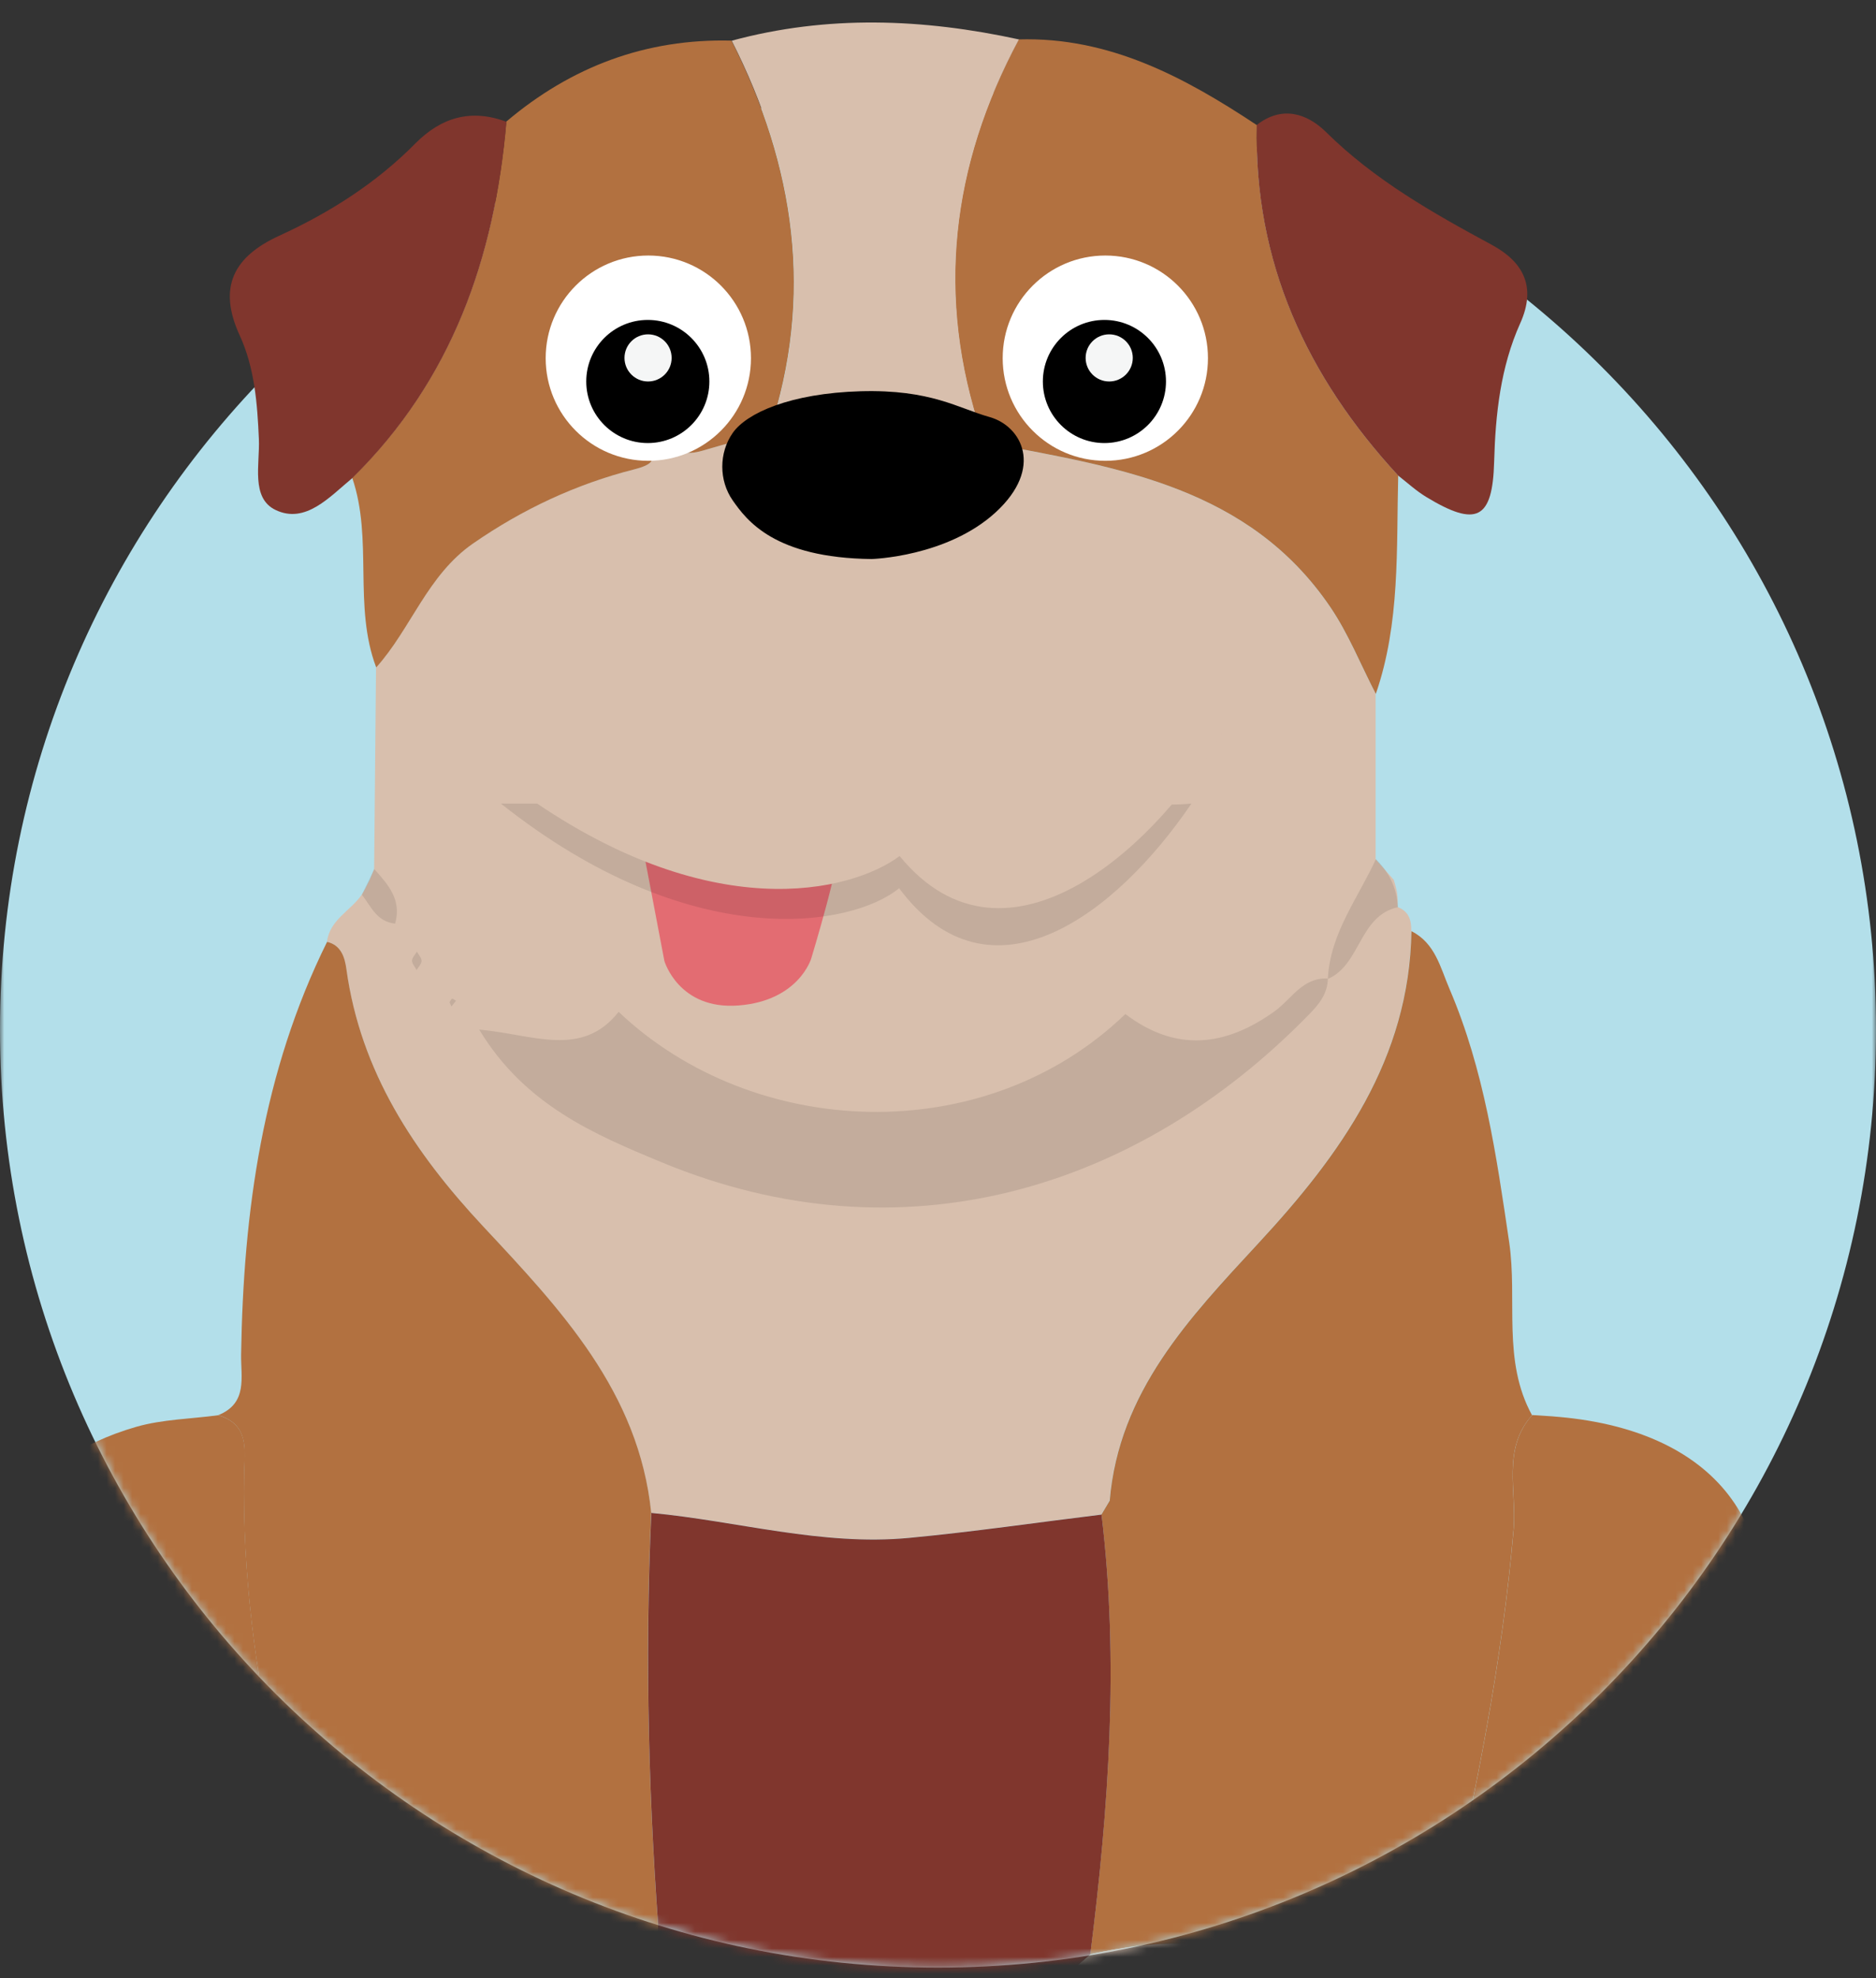 <?xml version="1.0" encoding="UTF-8"?>
<svg xmlns="http://www.w3.org/2000/svg" width="220" height="232" viewBox="0 0 220 232" fill="none">
  <rect x="0" y="0" width="220" height="232" fill="#333333" stroke="none"/>
  <mask id="mask0_3337_8240" style="mask-type:alpha" maskUnits="userSpaceOnUse" x="0" y="0" width="220" height="232">
    <rect width="220" height="232" fill="#D9D9D9"></rect>
  </mask>
  <g mask="url(#mask0_3337_8240)">
    <path d="M110 230.748C170.751 230.748 220 181.5 220 120.748C220 59.997 170.751 10.748 110 10.748C49.248 10.748 0 59.997 0 120.748C0 181.5 49.248 230.748 110 230.748Z" fill="#B3DFEA"></path>
    <mask id="mask1_3337_8240" style="mask-type:luminance" maskUnits="userSpaceOnUse" x="0" y="-42" width="220" height="273">
      <path d="M110.023 -41.503C49.27 -41.503 0 -41.503 0 120.775C0 181.526 49.248 230.775 109.999 230.775C170.75 230.775 220 181.526 220 120.775C220 -30.927 183.879 -41.809 135.338 -41.809C127.21 -41.809 118.736 -41.503 110.023 -41.503Z" fill="white"></path>
    </mask>
    <g mask="url(#mask1_3337_8240)">
      <path d="M161.323 100.765V81.384C159.55 77.962 158.112 74.318 155.961 71.162C146.466 57.212 131.259 54.837 116.318 52.031C117.352 55.369 116.248 57.63 113.302 59.559C105.565 64.585 99.435 64.627 91.742 59.642C87.817 57.1 86.911 54.335 90.206 50.69H90.192C87.803 51.333 85.417 51.961 83.042 52.66C81.171 53.218 79.369 53.75 78.881 50.971C77.512 51.152 76.157 51.347 74.789 51.529C74.789 52.688 78.769 53.931 74.357 55.047C67.584 56.752 61.273 59.698 55.45 63.746C50.101 67.461 48.203 73.703 44.097 78.282C44.027 86.159 43.944 94.048 43.874 101.924L43.356 103.181C43.356 103.181 42.662 104.578 42.422 104.926C41.123 106.811 38.678 107.845 38.344 110.442C40.033 110.847 40.425 112.327 40.605 113.626C42.282 125.676 48.565 135.144 56.665 143.83C65.699 153.507 74.915 163.211 76.353 177.398C86.435 178.349 96.335 181.293 106.571 180.331C114.125 179.619 121.625 178.53 129.151 177.594C129.472 177.05 129.792 176.506 130.113 175.96C131.189 163.183 139.456 154.525 147.526 145.812C157.19 135.367 165.247 124.21 165.499 109.185C165.526 107.928 165.22 106.867 163.907 106.379C163.907 105.029 163.907 104.703 163.447 103.181" fill="#D8BFAD"></path>
      <path d="M165.52 109.197C165.269 124.222 157.211 135.393 147.549 145.824C139.491 154.537 131.21 163.195 130.136 175.986C129.814 176.53 129.493 177.062 129.172 177.606C131.252 194.865 130.009 212.041 127.859 229.189C144.224 225.557 152.812 229.83 158.663 244.492C162.532 244.659 162.825 241.336 163.886 238.948C165.952 234.326 167.783 229.593 169.709 224.902C173.157 209.848 176.174 194.767 177.5 179.323C177.879 174.966 176.118 169.912 179.666 165.974C176.146 159.577 177.976 152.442 176.984 145.685C175.49 135.547 174.052 125.479 169.988 115.983C168.912 113.484 168.313 110.594 165.506 109.197H165.52Z" fill="#B27140"></path>
      <path d="M76.366 177.412C74.928 163.224 65.712 153.519 56.678 143.843C48.565 135.157 42.28 125.689 40.62 113.637C40.437 112.326 40.032 110.846 38.357 110.454C30.803 125.717 28.54 142.07 28.275 158.839C28.233 161.493 29.084 164.565 25.594 165.961C29.281 167.063 28.681 170.109 28.624 172.816C28.401 184.659 30.006 196.263 32.422 207.825C33.596 213.438 36.235 218.813 35.564 224.763C39.6 231.214 41.875 238.405 44.319 245.513C45.144 245.722 45.967 245.931 46.791 246.141C51.636 230.935 61.816 225.293 77.428 229.176C76.087 211.93 75.571 194.671 76.366 177.384V177.412Z" fill="#B27140"></path>
      <path d="M116.338 52.028C131.279 54.834 146.486 57.209 155.981 71.157C158.132 74.313 159.57 77.958 161.343 81.379C164.22 73.044 163.746 64.372 163.969 55.77C153.257 44.167 147.044 30.746 147.393 14.674C138.904 9.046 130.093 4.313 119.466 4.62C111.521 19.435 109.677 34.824 115.095 50.896L115.067 50.645C116.115 50.561 116.687 50.952 116.533 52.097L116.338 52.041V52.028ZM135.161 47.559C132.856 49.962 130.498 52.153 126.769 50.464C122.944 48.718 123.502 45.366 123.655 42.141C122.245 41.639 122.091 40.535 122.607 39.404C124.101 36.081 126.504 33.567 130.205 33.176C133.179 32.87 135.888 34.517 136.767 37.24C137.87 40.703 139.657 44.752 135.161 47.559Z" fill="#B27140"></path>
      <path d="M44.111 78.283C48.217 73.703 50.116 67.462 55.464 63.747C61.287 59.711 67.586 56.765 74.371 55.047C78.784 53.93 74.819 52.687 74.805 51.529C73.59 50.719 72.375 49.908 71.174 49.099C66.761 45.579 66.831 41.251 69.206 36.754C70.586 34.145 72.961 32.439 76.048 33.39C80.292 34.702 83.391 37.23 83.029 42.298L82.959 42.159C84.286 43.011 84.132 43.918 83.043 44.84C81.87 47.017 81.047 49.448 78.895 50.97C79.385 53.749 81.186 53.219 83.057 52.659C85.431 51.962 87.818 51.332 90.206 50.663C95.499 34.716 93.236 19.495 85.78 4.763C75.754 4.512 66.999 7.807 59.375 14.259C58.006 30.206 52.994 44.561 41.305 56.039C43.777 63.259 41.402 71.078 44.111 78.255V78.283Z" fill="#B27140"></path>
      <path d="M179.675 165.962C176.129 169.901 177.888 174.955 177.51 179.311C176.185 194.756 173.169 209.85 169.719 224.89C176.826 221.482 183.516 224.82 190.315 226.217C196.642 217.627 201.947 208.481 205.09 198.218C210.521 180.443 202.353 168.265 183.711 166.255C183.165 166.199 182.621 166.158 182.064 166.102C181.267 166.046 180.472 166.004 179.675 165.948V165.962Z" fill="#B27140"></path>
      <path d="M35.576 224.772C36.247 218.809 33.607 213.447 32.434 207.833C30.018 196.271 28.412 184.653 28.637 172.826C28.693 170.117 29.293 167.059 25.605 165.969C22.394 166.403 19.085 166.445 15.999 167.324C2.469 171.22 -3.439 181.414 -0.045 195.195C2.83 206.869 8.64 217.132 16.013 226.559C22.352 223.989 28.735 221.937 35.576 224.786V224.772Z" fill="#B27140"></path>
      <path d="M85.811 4.776C93.267 19.493 95.516 34.715 90.237 50.675H90.251C98.574 46.862 106.855 47.492 115.12 50.898C109.718 34.826 111.547 19.438 119.491 4.622C108.252 2.178 97.024 1.732 85.797 4.776H85.811Z" fill="#D8BFAD"></path>
      <path d="M41.321 56.062C53.008 44.584 58.021 30.215 59.391 14.282C55.27 12.746 51.779 13.724 48.708 16.824C44.114 21.474 38.667 24.938 32.747 27.645C27.44 30.075 25.5 33.637 28.097 39.305C29.857 43.117 30.177 47.307 30.359 51.496C30.484 54.414 29.396 58.409 32.313 59.805C35.833 61.494 38.667 58.255 41.321 56.062Z" fill="#80362D"></path>
      <path d="M147.39 14.676C147.027 30.749 153.255 44.167 163.964 55.771C165.054 56.624 166.088 57.574 167.261 58.285C173.14 61.847 175.038 60.939 175.219 54.152C175.373 48.552 175.974 43.038 178.277 37.912C180.247 33.541 178.544 30.651 174.913 28.697C167.986 24.954 161.201 21.113 155.518 15.501C153.297 13.308 150.364 12.33 147.39 14.649V14.676Z" fill="#80362D"></path>
      <path d="M158.68 244.476C152.83 229.814 144.228 225.541 127.863 229.173C121.789 234.422 115.169 239.324 115.211 248.568C115.211 252.344 169.318 259.325 158.694 244.476H158.68Z" fill="#D8BFAD"></path>
      <path d="M77.449 229.201C61.837 225.319 51.657 230.96 46.812 246.168C46.812 246.168 94.524 256.526 91.72 248.624C88.913 240.721 85.953 232.942 77.477 229.187L77.449 229.201Z" fill="#D8BFAD"></path>
      <path d="M158.672 244.478C159.132 245.121 159.608 245.762 160.068 246.418C170.722 246.292 181.378 246.181 192.031 246.014C198.721 245.916 199.781 244.129 197.436 237.956C195.76 233.571 191.446 230.876 190.342 226.2C183.541 224.804 176.854 221.465 169.746 224.873C167.818 229.565 165.989 234.284 163.923 238.92C162.861 241.308 162.554 244.631 158.7 244.464L158.672 244.478Z" fill="#80362D"></path>
      <path d="M35.59 224.778C28.761 221.93 22.366 223.982 16.026 226.551C13.611 230.727 9.687 233.952 8.22 238.713C6.866 243.098 7.844 246.115 13.149 246.046C23.538 245.906 33.928 245.709 44.317 245.542C41.873 238.422 39.598 231.229 35.576 224.792L35.59 224.778Z" fill="#80362D"></path>
      <path d="M161.346 100.761C159.253 105.341 155.984 109.46 155.719 114.767L155.747 114.795C159.601 113.09 159.364 107.393 163.944 106.388C163.805 104.181 162.924 102.297 161.346 100.747V100.761Z" fill="black" fill-opacity="0.1"></path>
      <path d="M42.438 104.924C43.499 106.265 44.141 108.08 46.332 108.318C47.143 105.538 45.523 103.737 43.89 101.922C43.402 102.926 42.926 103.918 42.438 104.924Z" fill="black" fill-opacity="0.1"></path>
      <path d="M91.684 248.64C99.533 248.626 107.38 248.597 115.212 248.583C115.171 239.341 121.79 234.439 127.864 229.19C130.015 212.042 131.257 194.866 129.177 177.621C121.651 178.541 114.139 179.645 106.597 180.356C96.361 181.32 86.461 178.374 76.381 177.425C75.584 194.713 76.086 211.972 77.441 229.217C85.917 232.959 88.863 240.75 91.684 248.654V248.64Z" fill="#80362D"></path>
      <path d="M131.964 118.929C115.418 134.876 88.314 133.633 72.548 118.664C68.219 124.137 62.508 121.302 56.195 120.744C61.53 129.583 69.686 133.032 77.576 136.3C105.74 147.988 133.416 139.581 153.524 118.957C154.684 117.77 155.688 116.541 155.716 114.782L155.688 114.754C152.742 114.615 151.443 117.184 149.475 118.595C143.666 122.768 137.885 123.398 131.964 118.915V118.929Z" fill="black" fill-opacity="0.1"></path>
      <path d="M48.85 113.768C49.074 113.391 49.436 113.041 49.436 112.692C49.436 112.329 49.087 111.967 48.892 111.602C48.683 111.953 48.334 112.301 48.32 112.65C48.32 113.013 48.655 113.377 48.85 113.754V113.768Z" fill="black" fill-opacity="0.1"></path>
      <path d="M52.719 117.549L52.942 118.037L53.474 117.368C53.319 117.284 53.137 117.101 53.026 117.131C52.886 117.172 52.816 117.396 52.719 117.549Z" fill="black" fill-opacity="0.1"></path>
      <path d="M115.059 50.649C114.835 51.85 115.505 52.157 116.525 52.101C116.678 50.97 116.092 50.579 115.059 50.649Z" fill="#E8DED7"></path>
      <path d="M117.311 50.034C107.578 46.026 97.832 45.286 88.029 49.797C84.147 54.084 85.222 57.337 89.844 60.339C98.906 66.217 106.125 66.162 115.231 60.241C118.707 57.978 120.006 55.299 118.791 51.374L119.014 51.444C117.799 51.528 117.018 51.165 117.283 49.741L117.311 50.034Z" fill="#111224"></path>
      <path d="M102.21 65.559C102.21 65.559 111.049 65.322 116.76 60.084C122.457 54.849 119.79 49.961 116.063 48.913C112.333 47.867 109.192 45.66 100.939 45.883C92.673 46.122 87.562 48.439 85.928 50.771C84.295 53.102 84.295 56.357 85.928 58.688C87.562 61.021 90.815 65.433 102.224 65.559H102.21Z" fill="black"></path>
      <path d="M129.622 54.041C122.975 54.041 117.586 48.652 117.586 42.005C117.586 35.357 122.975 29.967 129.622 29.967C136.27 29.967 141.658 35.357 141.658 42.005C141.658 48.652 136.27 54.041 129.622 54.041Z" fill="white"></path>
      <path d="M76.028 54.041C69.381 54.041 63.992 48.652 63.992 42.005C63.992 35.357 69.381 29.967 76.028 29.967C82.676 29.967 88.066 35.357 88.066 42.005C88.066 48.652 82.676 54.041 76.028 54.041Z" fill="white"></path>
      <path d="M129.516 51.959C125.529 51.959 122.297 48.727 122.297 44.74C122.297 40.753 125.529 37.52 129.516 37.52C133.503 37.52 136.736 40.753 136.736 44.74C136.736 48.727 133.503 51.959 129.516 51.959Z" fill="black"></path>
      <path d="M130.077 44.738C128.55 44.738 127.312 43.501 127.312 41.973C127.312 40.448 128.55 39.21 130.077 39.21C131.605 39.21 132.842 40.448 132.842 41.973C132.842 43.501 131.605 44.738 130.077 44.738Z" fill="#F5F6F6"></path>
      <path d="M75.969 51.959C71.982 51.959 68.75 48.727 68.75 44.74C68.75 40.753 71.982 37.52 75.969 37.52C79.956 37.52 83.189 40.753 83.189 44.74C83.189 48.727 79.956 51.959 75.969 51.959Z" fill="black"></path>
      <path d="M75.999 44.738C74.472 44.738 73.234 43.501 73.234 41.973C73.234 40.448 74.472 39.21 75.999 39.21C77.527 39.21 78.763 40.448 78.763 41.973C78.763 43.501 77.527 44.738 75.999 44.738Z" fill="#F5F6F6"></path>
      <path d="M95.132 112.411C95.132 112.411 93.683 117.355 86.636 117.913C79.588 118.471 77.912 112.694 77.912 112.694L75.609 100.581L84.115 93.663L94.213 95.731C94.213 95.731 97.55 98.515 98.186 99.386C98.824 100.26 95.132 112.411 95.132 112.411Z" fill="#E36C72"></path>
      <path d="M58.734 94.235C81.041 111.961 99.861 108.752 105.438 104.167C116.123 118.483 130.853 107.305 139.725 94.235C139.725 94.235 132.88 94.974 134.017 92.706L64.31 94.235H58.734Z" fill="black" fill-opacity="0.1"></path>
      <path d="M105.497 100.389C118.065 115.748 136.217 98.993 143.896 85.028H60.812V92.709C83.154 108.907 99.911 104.578 105.497 100.389Z" fill="#D8BFAD"></path>
    </g>
  </g>
</svg>
